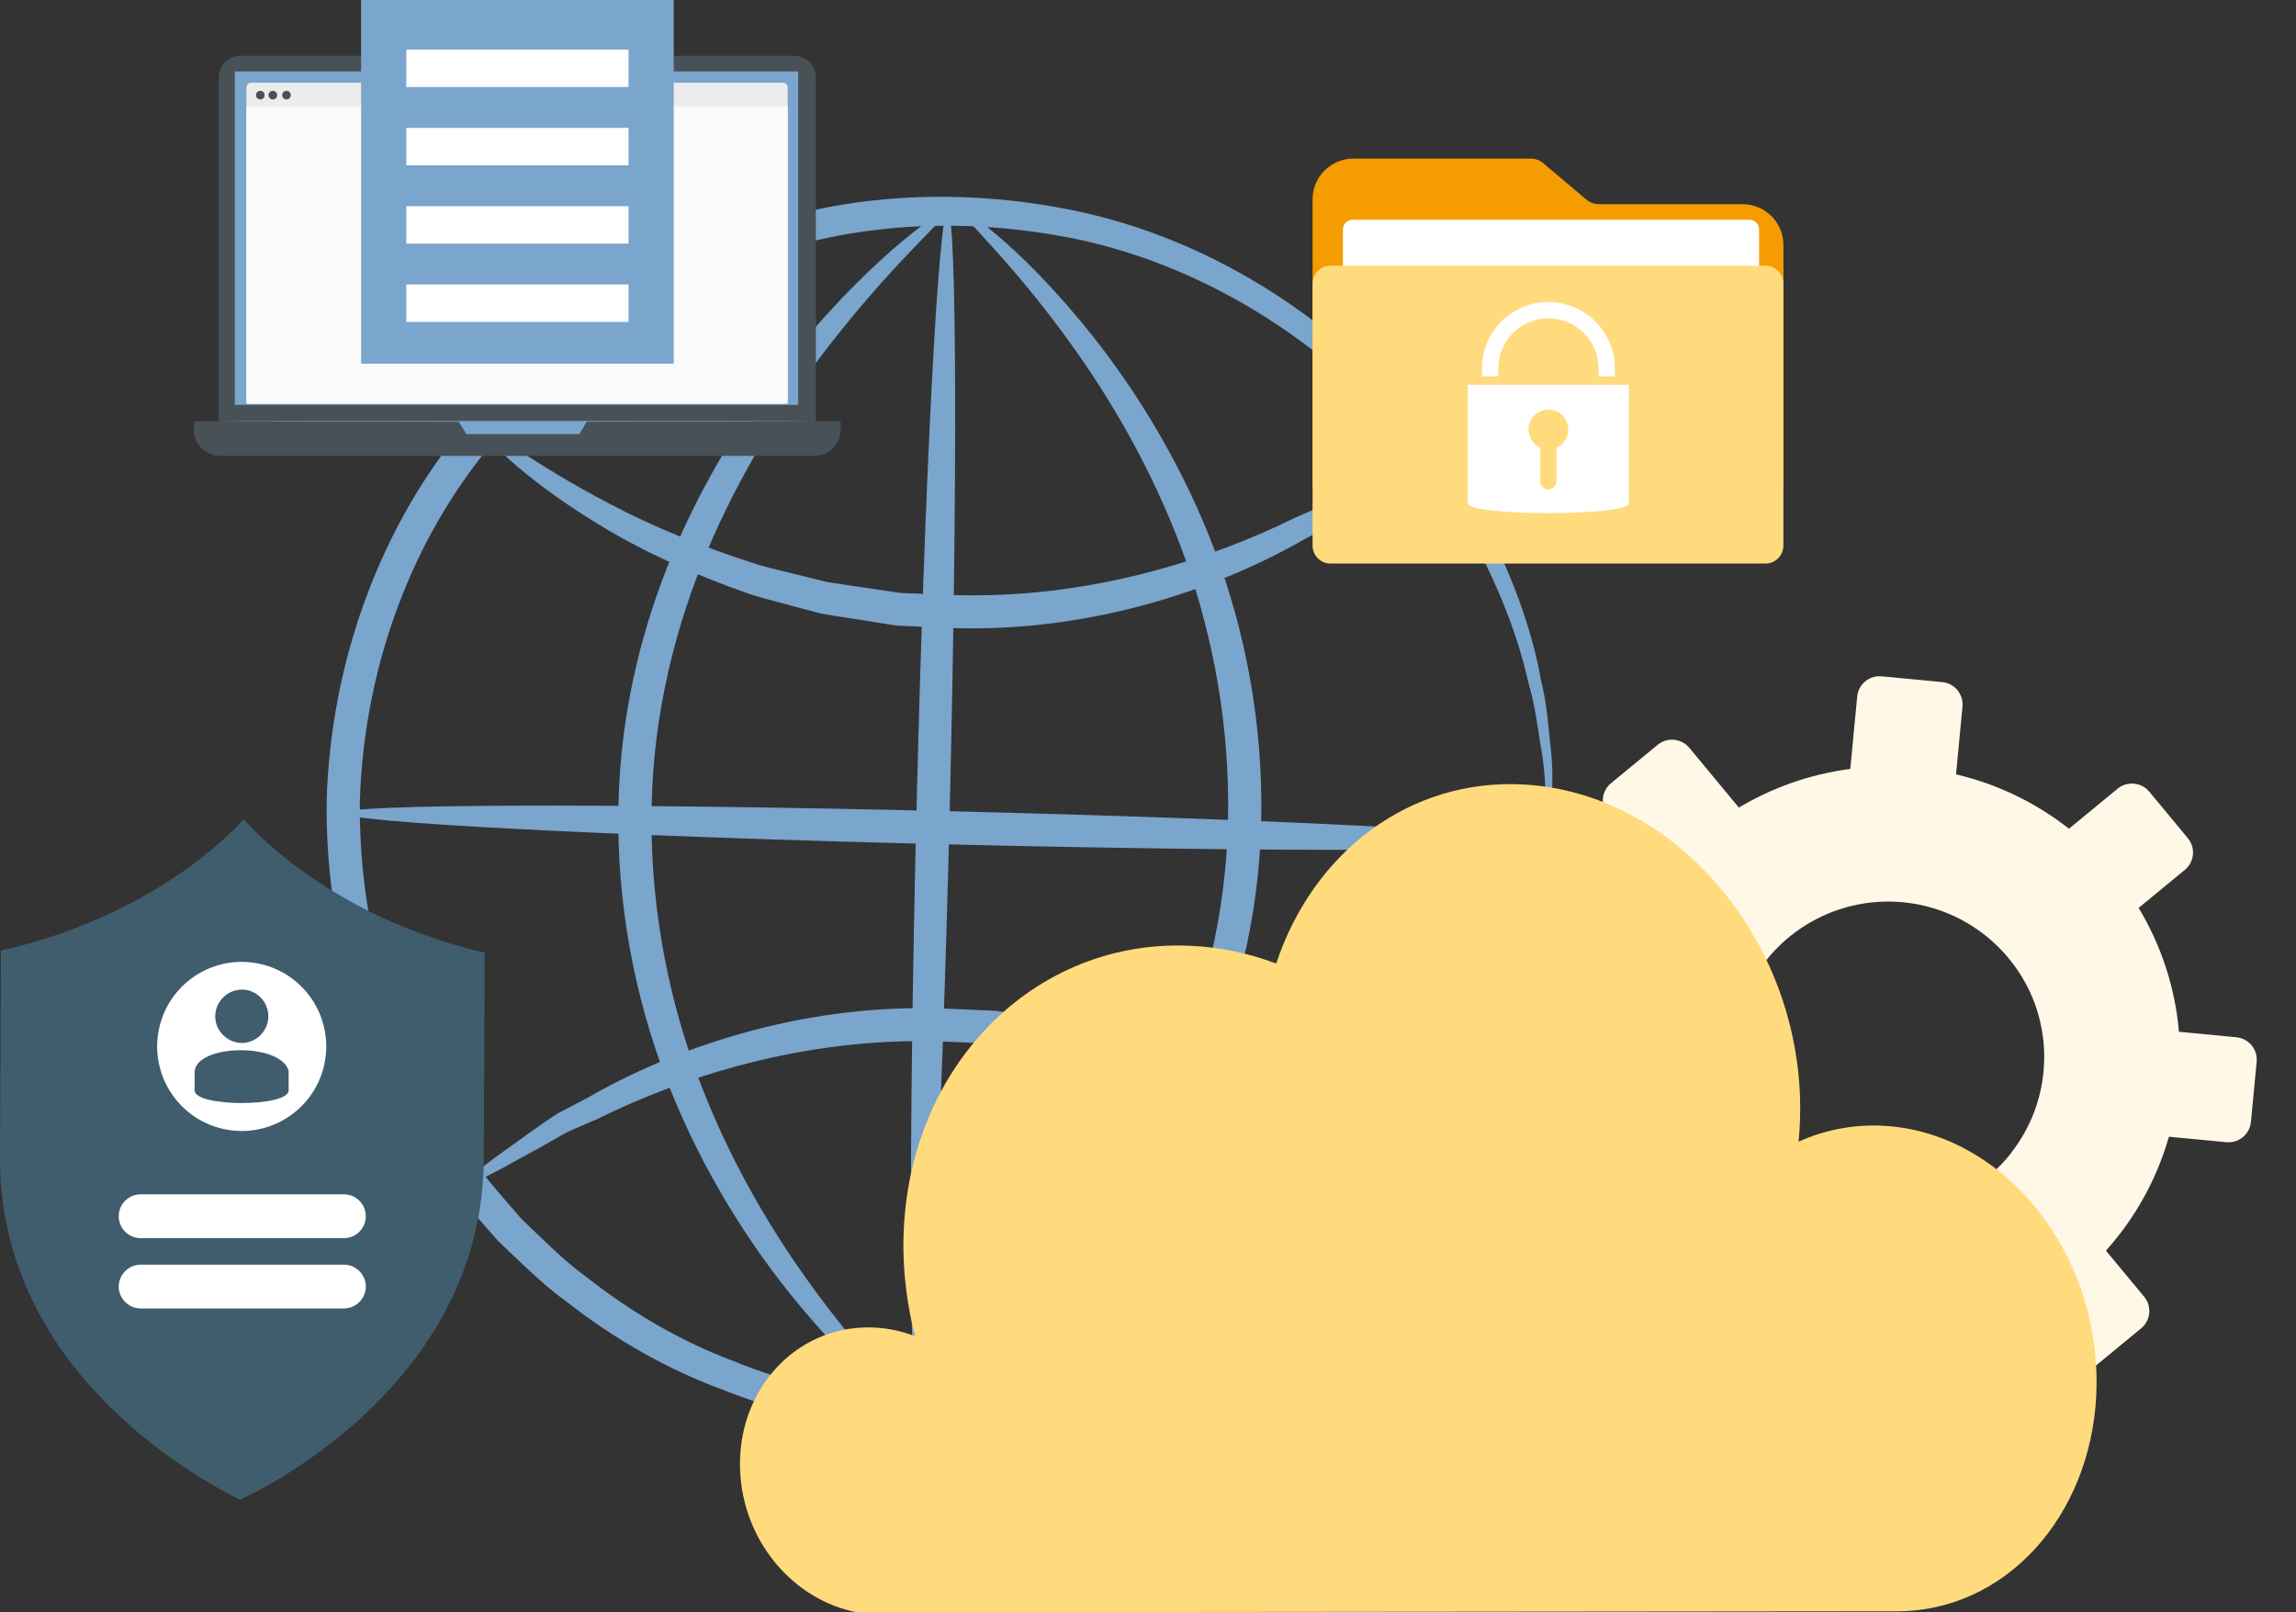 <svg xmlns="http://www.w3.org/2000/svg" width="282" height="198" viewBox="0 0 282 198" fill="none"><rect x="0" y="0" width="282" height="198" fill="#333333" stroke="none"/><path d="M276.464 137.781L277.168 130.393C277.313 128.879 276.203 127.527 274.671 127.381L267.622 126.708C267.152 121.213 265.413 116.048 262.67 111.497L268.353 106.82C269.524 105.857 269.691 104.112 268.723 102.945L263.982 97.225C263.014 96.057 261.264 95.89 260.093 96.854L254.117 101.772C250.123 98.641 245.426 96.311 240.244 95.096L241.037 86.775C241.182 85.261 240.072 83.909 238.541 83.763L231.126 83.056C229.607 82.911 228.251 84.016 228.105 85.542L227.257 94.432C222.34 95.063 217.693 96.722 213.571 99.176L207.488 91.838C206.52 90.67 204.77 90.503 203.599 91.467L197.862 96.187C196.691 97.151 196.525 98.895 197.493 100.063L203.828 107.707C200.996 111.298 198.821 115.454 197.527 120.024L187.39 119.057C185.871 118.912 184.515 120.017 184.369 121.543L183.664 128.931C183.52 130.445 184.63 131.798 186.161 131.944L196.298 132.91C196.719 137.631 198.057 142.122 200.159 146.185L192.493 152.493C191.321 153.457 191.155 155.201 192.123 156.369L196.864 162.088C197.832 163.256 199.582 163.423 200.753 162.459L208.113 156.403C211.696 159.604 215.947 162.1 220.655 163.661L219.807 172.551C219.663 174.064 220.773 175.417 222.304 175.563L229.718 176.27C231.238 176.415 232.594 175.31 232.74 173.784L233.533 165.463C238.852 165.249 243.904 163.849 248.419 161.518L253.358 167.476C254.326 168.644 256.076 168.811 257.247 167.847L262.984 163.127C264.155 162.163 264.321 160.419 263.353 159.251L258.656 153.584C262.21 149.633 264.883 144.878 266.393 139.595L273.442 140.267C274.962 140.412 276.318 139.307 276.464 137.781ZM247.034 141.574C244.968 144.2 242.233 146.262 239.109 147.504C237.463 148.178 235.717 148.61 233.909 148.792C232.67 148.918 231.406 148.932 230.117 148.809C227.978 148.605 225.958 148.058 224.112 147.222C222.676 146.584 221.342 145.785 220.133 144.826C217.495 142.778 215.425 140.051 214.164 136.936C213.648 135.665 213.272 134.334 213.036 132.954C212.759 131.352 212.698 129.684 212.859 127.988C213.021 126.292 213.409 124.667 213.971 123.144C214.464 121.835 215.085 120.598 215.832 119.447C217.658 116.639 220.194 114.351 223.173 112.827C224.54 112.126 226.002 111.581 227.532 111.226C229.515 110.755 231.603 110.6 233.73 110.803C235.006 110.924 236.258 111.166 237.45 111.536C239.191 112.057 240.823 112.811 242.313 113.784C245.133 115.593 247.43 118.134 248.974 121.105C249.864 122.827 250.495 124.696 250.811 126.657C251.088 128.26 251.149 129.928 250.988 131.624C250.826 133.32 250.438 134.945 249.876 136.468C249.183 138.333 248.211 140.037 247.023 141.561L247.034 141.574Z" fill="#FFF8E7"></path><path d="M190.355 101.73C190.214 101.73 190.033 100.094 189.818 97.019C189.751 95.482 189.611 93.581 189.189 91.366C188.842 89.143 188.528 86.573 187.701 83.771C186.452 78.085 183.88 71.366 179.803 64.225C175.694 57.117 169.748 49.663 161.611 43.291C153.499 36.977 143.245 31.538 131.346 29.183C119.521 26.91 106.133 26.993 93.299 31.555C86.84 33.638 80.589 36.861 74.825 40.977C71.848 42.919 69.227 45.382 66.481 47.745C64.001 50.374 61.388 52.944 59.229 55.944C50.084 67.523 44.733 82.556 44.204 98.176C43.964 113.805 48.587 129.086 57.162 141.111C59.171 144.21 61.66 146.905 64.009 149.648C66.63 152.136 69.128 154.731 72.014 156.814C77.579 161.202 83.665 164.731 90.016 167.12C102.61 172.302 115.981 173.029 127.906 171.335C139.904 169.558 150.414 164.632 158.824 158.715C167.259 152.739 173.56 145.59 178.009 138.681C182.425 131.747 185.327 125.16 186.841 119.54C187.8 116.78 188.238 114.226 188.693 112.028C189.222 109.838 189.454 107.945 189.594 106.408C189.958 103.35 190.214 101.73 190.355 101.73C190.496 101.73 190.512 103.358 190.413 106.482C190.405 108.044 190.297 109.978 189.884 112.226C189.553 114.482 189.222 117.11 188.362 119.97C187.047 125.772 184.294 132.631 179.928 139.896C175.528 147.136 169.169 154.682 160.511 161.045C151.886 167.351 140.988 172.665 128.443 174.674C115.99 176.608 101.957 175.963 88.651 170.624C81.953 168.153 75.511 164.483 69.624 159.888C66.581 157.698 63.926 154.996 61.156 152.376C58.651 149.491 56.029 146.657 53.887 143.4C44.799 130.739 39.863 114.582 40.127 98.077C40.673 81.589 46.379 65.688 56.07 53.498C58.361 50.349 61.123 47.646 63.761 44.886C66.655 42.407 69.442 39.828 72.584 37.795C78.687 33.489 85.294 30.142 92.108 28.001C105.661 23.299 119.711 23.34 132.048 25.877C144.477 28.489 155.103 34.324 163.414 41.043C171.749 47.82 177.736 55.671 181.788 63.109C185.799 70.581 188.213 77.564 189.247 83.424C189.966 86.317 190.165 88.953 190.388 91.234C190.686 93.498 190.702 95.432 190.636 96.994C190.587 100.118 190.487 101.738 190.347 101.738L190.355 101.73Z" fill="#7AA5CD"></path><path d="M175.527 55.456C175.693 55.688 174.353 56.845 171.773 58.762C170.359 59.779 168.771 60.911 167.002 62.184C166.059 62.828 165.067 63.564 163.967 64.25C162.801 64.862 161.585 65.498 160.32 66.159C150.405 71.886 134.694 77.738 116.749 77.126C114.525 77.027 112.325 76.928 110.15 76.829C108.009 76.49 105.9 76.168 103.824 75.837C102.791 75.663 101.757 75.523 100.748 75.325C99.756 75.06 98.772 74.796 97.796 74.539C95.853 74.002 93.926 73.548 92.099 72.961C84.83 70.432 78.545 67.49 73.609 64.448C63.677 58.448 58.84 52.985 59.22 52.638C59.617 52.175 65.017 56.746 75.023 61.944C79.992 64.581 86.178 67.151 93.223 69.382C94.993 69.895 96.853 70.283 98.722 70.771C99.657 71.002 100.608 71.242 101.559 71.473C102.534 71.622 103.518 71.771 104.503 71.919C106.487 72.209 108.505 72.506 110.547 72.812C112.615 72.895 114.715 72.977 116.832 73.068C133.891 73.655 148.999 68.547 159.022 63.597C160.304 63.043 161.536 62.506 162.71 61.994C163.834 61.407 164.852 60.779 165.836 60.233C167.713 59.2 169.391 58.275 170.896 57.448C173.708 55.961 175.354 55.241 175.519 55.465L175.527 55.456Z" fill="#7AA5CD"></path><path d="M56.964 145.516C56.798 145.285 58.138 144.128 60.718 142.21C62.132 141.194 63.72 140.061 65.49 138.789C66.432 138.144 67.424 137.408 68.524 136.722C69.69 136.111 70.906 135.474 72.171 134.813C82.086 129.086 97.797 123.235 115.742 123.846C117.966 123.945 120.166 124.044 122.341 124.135C124.482 124.474 126.591 124.797 128.667 125.127C129.7 125.301 130.734 125.441 131.743 125.64C132.735 125.904 133.719 126.168 134.695 126.425C136.638 126.962 138.565 127.425 140.392 128.003C147.661 130.532 153.946 133.474 158.874 136.516C168.806 142.516 173.643 147.979 173.263 148.326C172.866 148.789 167.466 144.218 157.46 139.02C152.49 136.384 146.305 133.813 139.26 131.582C137.49 131.069 135.629 130.681 133.761 130.202C132.826 129.97 131.875 129.731 130.924 129.499C129.948 129.35 128.964 129.202 127.98 129.053C125.996 128.764 123.978 128.466 121.935 128.16C119.868 128.078 117.768 127.995 115.651 127.904C98.591 127.317 83.483 132.425 73.461 137.375C72.179 137.929 70.947 138.466 69.773 138.979C68.648 139.565 67.631 140.194 66.647 140.739C64.77 141.772 63.091 142.698 61.586 143.524C58.775 145.012 57.129 145.731 56.964 145.508V145.516Z" fill="#7AA5CD"></path><path d="M190.314 103.449C190.289 104.573 157.088 104.681 116.171 103.689C75.239 102.697 42.095 100.978 42.12 99.854C42.145 98.73 75.338 98.623 116.271 99.614C157.187 100.606 190.338 102.325 190.314 103.449Z" fill="#7AA5CD"></path><path d="M112.799 173.913C111.674 173.889 111.567 140.714 112.559 99.838C113.551 58.944 115.271 25.828 116.396 25.853C117.521 25.877 117.628 59.043 116.636 99.937C115.644 140.814 113.924 173.938 112.799 173.913Z" fill="#7AA5CD"></path><path d="M112.807 173.806C112.526 174.236 104.364 168.707 94.937 156.178C90.281 149.921 85.386 141.871 81.689 132.144C78.01 122.433 75.703 111.003 75.959 98.962C76.174 86.879 79.209 75.581 83.442 66.11C87.668 56.605 92.977 48.845 97.914 42.812C107.895 30.753 116.123 25.415 116.404 25.844C116.801 26.307 109.35 32.373 100.188 44.589C95.656 50.696 90.769 58.382 86.891 67.597C83.013 76.787 80.242 87.556 80.036 99.036C79.796 110.524 81.88 121.458 85.22 130.855C88.578 140.276 93.051 148.21 97.293 154.516C105.869 167.145 113.22 173.36 112.807 173.814V173.806Z" fill="#7AA5CD"></path><path d="M118.058 25.877C118.339 25.448 126.501 30.977 135.927 43.506C140.583 49.762 145.478 57.812 149.175 67.539C152.855 77.25 155.162 88.68 154.905 100.722C154.69 112.805 151.656 124.103 147.422 133.574C143.196 143.078 137.887 150.839 132.951 156.872C122.97 168.922 114.742 174.269 114.46 173.839C114.064 173.376 121.514 167.31 130.676 155.095C135.208 148.987 140.095 141.301 143.973 132.086C147.852 122.896 150.622 112.127 150.829 100.647C151.069 89.16 148.985 78.225 145.644 68.829C142.278 59.407 137.813 51.473 133.579 45.167C125.004 32.539 117.652 26.324 118.066 25.869L118.058 25.877Z" fill="#7AA5CD"></path><path d="M187.183 96.342C205.305 97.358 220.322 114.477 221.078 134.589C221.145 136.499 221.091 138.381 220.902 140.21C223.941 138.828 227.303 138.124 230.841 138.232C245.061 138.679 256.89 152.196 257.484 168.421C258.051 183.833 248.302 196.483 235.176 197.77C234.487 197.837 233.771 197.878 233.069 197.878L105.256 198C97.45 196.51 91.252 189.278 90.901 180.569C90.496 170.737 97.694 162.882 106.863 163.017C108.794 163.044 110.657 163.423 112.399 164.1C111.616 161.08 111.13 157.952 110.995 154.728C110.104 132.558 126.024 115.276 146.132 116.143C149.818 116.305 153.383 117.064 156.746 118.323C161.283 104.671 173.112 95.557 187.17 96.342H187.183Z" fill="#FFDB7E"></path><path d="M97.546 6.849H29.528C28.061 6.849 26.872 8.038 26.872 9.504V52.676C26.872 54.143 28.061 55.332 29.528 55.332H97.546C99.013 55.332 100.202 54.143 100.202 52.676V9.504C100.202 8.038 99.013 6.849 97.546 6.849Z" fill="#485156"></path><path d="M23.806 51.746H103.253V52.744C103.253 54.534 101.797 55.989 100.006 55.989H27.05C25.259 55.989 23.804 54.534 23.804 52.744V51.746H23.806Z" fill="#485156"></path><path d="M98.031 8.774H28.842V49.717H98.031V8.774Z" fill="#7AA5CD"></path><path d="M56.309 51.746L57.294 53.312H71.167L72.083 51.746H56.309Z" fill="#7AA5CD"></path><path d="M96.148 10.16H30.863C30.533 10.16 30.266 10.428 30.266 10.758V48.987C30.266 49.317 30.533 49.585 30.863 49.585H96.148C96.478 49.585 96.746 49.317 96.746 48.987V10.758C96.746 10.428 96.478 10.16 96.148 10.16Z" fill="#ECECEC"></path><path d="M96.746 13.049H30.266V49.587H96.746V13.049Z" fill="#FAFAFA"></path><path d="M35.718 11.683C35.718 11.977 35.479 12.213 35.188 12.213C34.896 12.213 34.657 11.974 34.657 11.683C34.657 11.391 34.896 11.153 35.188 11.153C35.479 11.153 35.718 11.391 35.718 11.683Z" fill="#485156"></path><path d="M32.5 11.683C32.5 11.977 32.261 12.213 31.97 12.213C31.678 12.213 31.439 11.974 31.439 11.683C31.439 11.391 31.678 11.153 31.97 11.153C32.261 11.153 32.5 11.391 32.5 11.683Z" fill="#485156"></path><path d="M34.045 11.683C34.045 11.977 33.806 12.213 33.515 12.213C33.223 12.213 32.984 11.974 32.984 11.683C32.984 11.391 33.223 11.153 33.515 11.153C33.806 11.153 34.045 11.391 34.045 11.683Z" fill="#485156"></path><path d="M82.748 0H44.352V44.659H82.748V0Z" fill="#7AA5CD"></path><path d="M77.197 6.091H49.9V10.688H77.197V6.091Z" fill="white"></path><path d="M77.197 15.704H49.9V20.301H77.197V15.704Z" fill="white"></path><path d="M77.197 25.321H49.9V29.918H77.197V25.321Z" fill="white"></path><path d="M77.197 34.935H49.9V39.531H77.197V34.935Z" fill="white"></path><path d="M99.573 51.746C99.573 51.773 83.298 51.794 63.226 51.794C43.154 51.794 26.873 51.773 26.873 51.746C26.873 51.72 43.147 51.698 63.226 51.698C83.305 51.698 99.573 51.72 99.573 51.746Z" fill="#7AA5CD"></path><path d="M219.04 59.792H161.213V24.484C161.213 21.72 163.459 19.476 166.224 19.476H188.022C188.575 19.476 189.108 19.671 189.526 20.028L194.821 24.491C195.266 24.868 195.832 25.077 196.419 25.077H214.036C216.801 25.077 219.047 27.322 219.047 30.085V59.798L219.04 59.792Z" fill="#F59C00"></path><path d="M214.885 26.991H166.116C165.468 26.991 164.942 27.517 164.942 28.164V53.678C164.942 54.326 165.468 54.851 166.116 54.851H214.885C215.534 54.851 216.059 54.326 216.059 53.678V28.164C216.059 27.517 215.534 26.991 214.885 26.991Z" fill="white"></path><path d="M216.835 32.633H163.418C162.2 32.633 161.213 33.62 161.213 34.837V67.004C161.213 68.222 162.2 69.208 163.418 69.208H216.835C218.053 69.208 219.04 68.222 219.04 67.004V34.837C219.04 33.62 218.053 32.633 216.835 32.633Z" fill="#FFDB7E"></path><path d="M180.284 47.254V61.8C180.284 63.418 200.073 63.418 200.073 61.8V47.254H180.284ZM191.177 54.979V59.104C191.177 59.65 190.731 60.108 190.178 60.108C189.625 60.108 189.173 59.65 189.173 59.104V54.972C188.324 54.588 187.73 53.732 187.73 52.748C187.73 51.4 188.829 50.307 190.178 50.307C191.527 50.307 192.62 51.4 192.62 52.748C192.62 53.745 192.033 54.601 191.177 54.979Z" fill="white"></path><path d="M198.338 46.222H196.335V45.245C196.335 41.854 193.57 39.091 190.177 39.091C186.785 39.091 184.02 41.854 184.02 45.245V46.222H182.017V45.245C182.017 40.749 185.679 37.089 190.177 37.089C194.676 37.089 198.338 40.749 198.338 45.245V46.222Z" fill="white"></path><path d="M29.993 100.682L29.934 100.623C23.005 108.043 11.954 114.128 0.118 116.719C0.118 117.504 0.099 121.881 0 142.079C-0.117 169.01 25.498 182.161 29.483 184.183C33.33 182.416 59.28 169.265 59.417 142.354C59.515 122.175 59.535 117.798 59.535 116.993C47.738 114.304 36.863 108.141 29.993 100.682Z" fill="#3F5D6D"></path><path d="M42.241 146.672H17.273C15.788 146.672 14.584 147.876 14.584 149.362C14.584 150.847 15.788 152.051 17.273 152.051H42.241C43.726 152.051 44.93 150.847 44.93 149.362C44.93 147.876 43.726 146.672 42.241 146.672Z" fill="white"></path><path d="M42.241 160.687H17.273C15.801 160.687 14.584 159.47 14.584 157.998C14.584 156.526 15.801 155.309 17.273 155.309H42.241C43.713 155.309 44.93 156.526 44.93 157.998C44.93 159.47 43.713 160.687 42.241 160.687Z" fill="white"></path><path d="M39.793 130.893C41.11 125.312 37.653 119.72 32.072 118.402C26.49 117.085 20.898 120.542 19.581 126.123C18.263 131.704 21.72 137.297 27.301 138.614C32.883 139.932 38.475 136.475 39.793 130.893Z" fill="white"></path><path d="M29.699 128.084C30.72 128.084 31.642 127.593 32.251 126.828C32.682 126.278 32.957 125.571 32.957 124.806C32.957 123.02 31.505 121.528 29.718 121.528C27.932 121.528 26.44 123 26.44 124.806C26.44 125.591 26.696 126.278 27.147 126.828C27.736 127.574 28.678 128.084 29.718 128.084H29.699Z" fill="#3F5D6D"></path><path d="M35.449 133.914C35.449 135.975 23.907 135.975 23.907 133.914V131.499C24.359 128.202 34.507 128.064 35.449 131.499V133.914Z" fill="#3F5D6D"></path></svg>